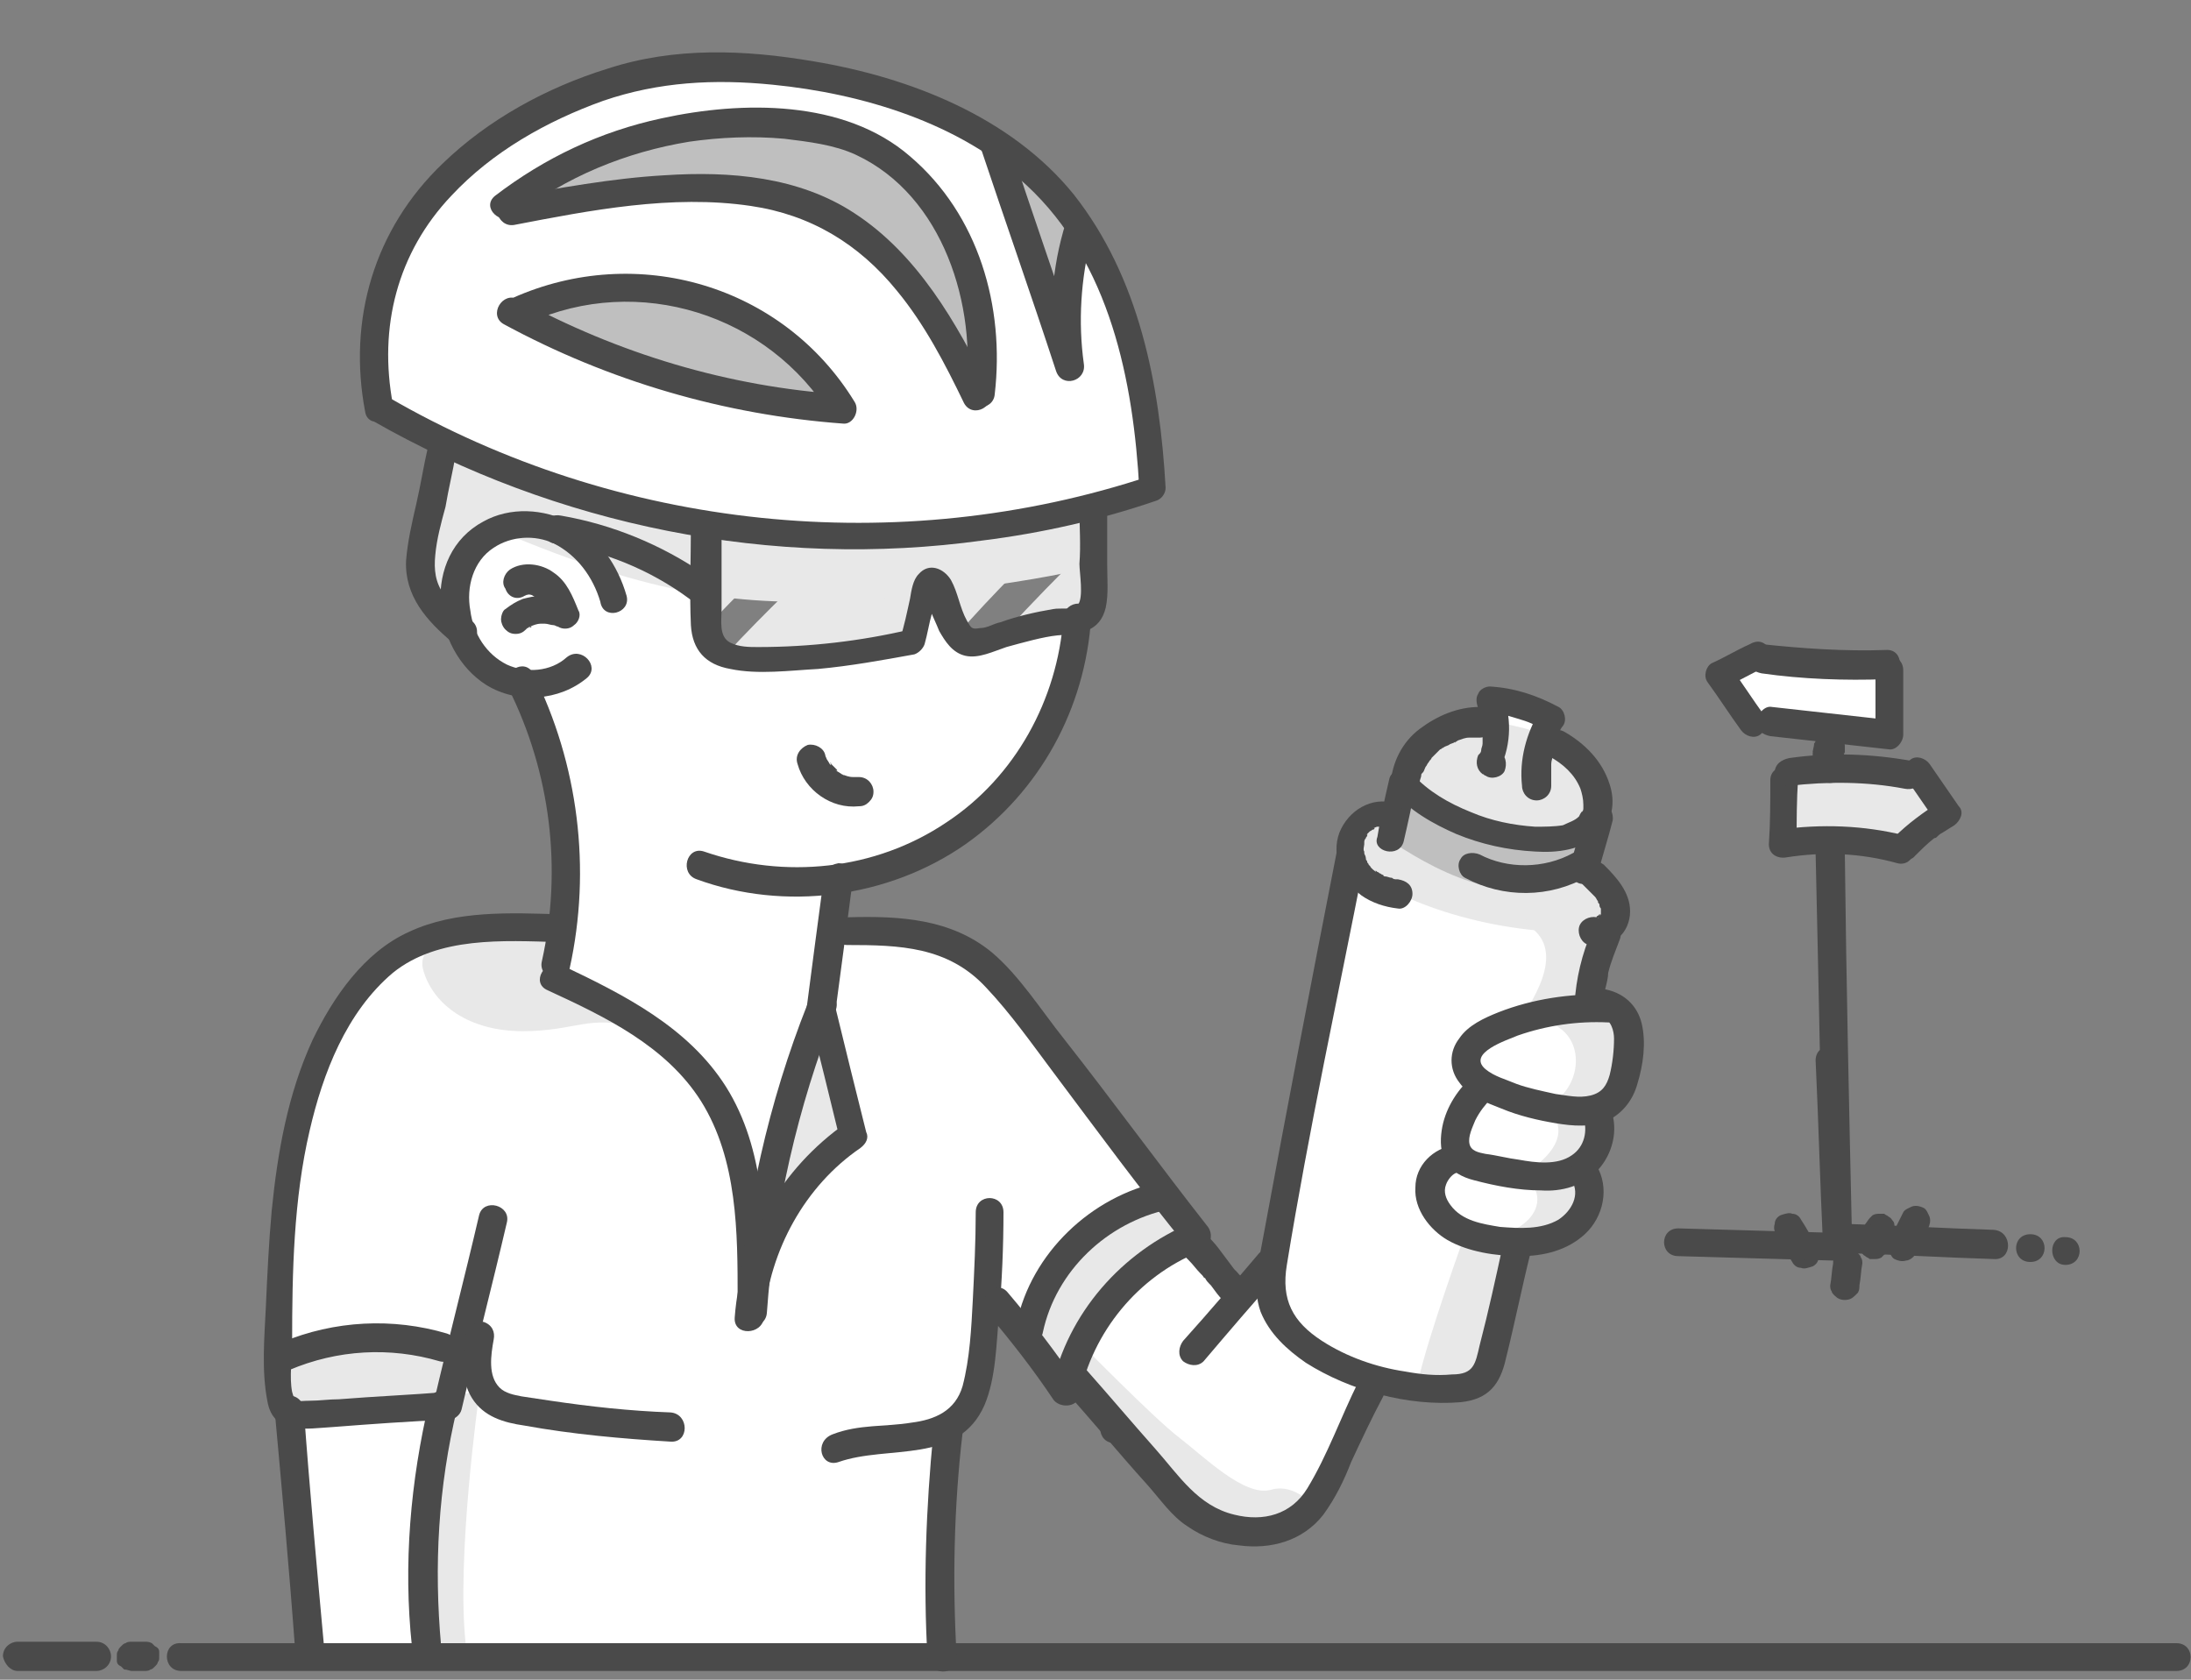 <svg xmlns="http://www.w3.org/2000/svg" xmlns:xlink="http://www.w3.org/1999/xlink" x="0px" y="0px" viewBox="0 0 150 115" style="enable-background:new 0 0 150 115;" xml:space="preserve"><rect x="0" y="0" width="150" height="115" fill="#808080" stroke="none"/><style type="text/css">	.st0{fill:#FFFFFF;}	.st1{fill:#E8E8E8;}	.st2{fill:#BFBFBF;}	.st3{fill:#4A4A4A;}</style><g id="Layer_1"></g><g id="Layer_2">	<path class="st0" d="M21.2,113.4c0,0-2.1-16.5-1.7-23.3s-1.5-27.3,17.3-27c1.1,0.5,1.4,0.8,1.2,2.6c3.8,2.7,14.1,7.5,13.5,23.4  c1.5-8.7,5-20,5-20.4c0-0.5,0.6-4.8,0.6-4.8c8.6-0.2,9.6,0.9,13.8,6.3c4.2,5.4,13.5,18.2,13.5,18.2l2.9-2.1  c-0.6,4.1,0.9,6.3,6.5,8.1c-1.2,4.5-3.8,8.9-3.8,8.9c-2.4,4.5-8.3,1.4-10.5-1.1c-2.3-2.4-12-13.4-12-13.4c-0.3,5.6-1.2,9-2.7,9.6  c0.3,6.2,0,15.3,0,15.3L21.2,113.4z"></path>	<path class="st1" d="M55,36.4c-2.2-0.1-4.5-0.3-6.8-0.6c-0.3,3.5-0.2,5.7,0.2,7.1C50.5,40.7,52.7,38.5,55,36.4z"></path>	<path class="st1" d="M63.5,40l1.9,3.6c2.6-3,5.6-5.9,8.4-8.7c-3.3,1-9.1,1.7-15.6,1.6c-2.9,2.6-5.8,5.4-8.5,8.3  c0.6,0.3,1.3,0.4,2.2,0.4l10.4-0.9L63.5,40z"></path>	<path class="st1" d="M68.8,43.3l5.8-1.2l-0.2-4.6C72.5,39.4,70.6,41.3,68.8,43.3z"></path>	<path class="st0" d="M51.8,82.5C47,70.2,37.8,67,37.8,67c0.9-12-2-20.4-2-20.4c-4.7-0.9-6-6.6-3.6-8.7c2.4-2.1,6.2-2.1,6.2-2.1  l1.4-2.1l8.4,2.1c0,0,0,3.9,0.3,5.9c0.3,2,0.2,4.1,2,3.8s11.9-1.1,11.9-1.1l1.2-4.4l2.1,3.9l9-1.8c-3,12-8.9,16.4-16.8,18.2  C57.7,63.1,53.5,78.9,51.8,82.5z"></path>	<polygon class="st1" points="58.3,77.7 55.7,70.3 51.8,85.7  "></polygon>	<path class="st0" d="M86.8,87.8l5.9-28.5c3.5,2.7,10.2,4.7,16.7,4.1c-0.3,3-0.6,5.9-0.6,5.9s-7.5,0.2-8,2.9c-0.5,2.7,0.9,2,0.5,2.9  c-0.5,0.9-1.7,2.7-1.8,4.4c-1.4,1.5-2.3,3.5-0.6,4.7s4.7,1.4,4.7,1.4l-1.8,8.7C93.1,97.5,87.1,91.2,86.8,87.8z"></path>	<path class="st0" d="M110.7,68.9c-5.9,0.1-9.6,1.4-9.9,3s0.5,2.9,0.5,2.9c-1.2,1.2-2,2.9-1.8,4.4c-1.3,1-2.8,4.1,0.9,5.3  c3.7,1.2,7.5-0.3,8.4-1.9c-0.1-1.2-0.4-2.2-0.4-2.2c1.3-1.9,0.8-4.2,0.8-4.2C111.4,74.5,112.5,70.6,110.7,68.9z"></path>	<path class="st1" d="M92.6,59.2c3,2.6,9.8,4.9,16.4,4.6c4.2-0.4-0.6-4.7-0.6-4.7C103.6,56.1,92.7,53.8,92.6,59.2z"></path>	<path class="st2" d="M95.4,57.7c3.5,2.3,8.4,4.7,13,2.2c0.4-1.4,0.7-3,0.7-3c-4.9,0.4-11.5-1.5-13.1-3.2  C95.4,56.8,95.4,57.7,95.4,57.7z"></path>	<path class="st0" d="M105.3,54.1c-0.2,0-3.5-1.3-3.5-1.3l0.8-5l3.3,1.7L105.3,54.1z"></path>	<path class="st1" d="M96,53.7c6.3,3.8,12,4.4,13.5,2c1.5-2.4-3-5.4-5.4-5.9C101.7,49.2,98.1,48.6,96,53.7z"></path>	<path class="st0" d="M129,50.1c0-0.2,0.2-4.8,0.2-4.8l-9-0.4l-2.3,1.6l2.3,2.8L129,50.1z"></path>	<polygon class="st1" points="122.4,52.8 131.4,52.7 133.2,55.5 130.3,58.5 122.1,57.7  "></polygon>	<path class="st1" d="M30.7,30.7l9.9,3.3l0.2,3.6c0,0-2.9-2.2-5.7-1.1c-2.7,1.1-4.6,3.3-4.1,5.9c-2.1-2.2-2.4-3.6-2.2-4.6  C29,36.8,30.7,30.7,30.7,30.7z"></path>	<path class="st1" d="M19.6,97l-0.3-3.7c5.3-2.2,9.6-1.5,11.7-0.6c-0.4,2.4-0.8,4.1-0.8,4.1L19.6,97z"></path>	<path class="st1" d="M70.1,91.8c1.9-6.9,4.7-9.1,9.1-9.6c1.5,1.4,2.2,2.5,2.2,2.5c-5.8,4.3-6.8,5.4-8.4,9.7  C71.6,92.9,70.1,91.8,70.1,91.8z"></path>	<path class="st0" d="M25.9,27.8c15.6,10.7,39.9,10.4,52.7,5.5C77.4,20.4,73.4,6.8,58.4,5.4S25.2,6.3,25.9,27.8z"></path>	<path class="st2" d="M35.6,21.7c4.9,3.3,17.3,5.8,21.6,6C50.8,17.6,39.1,19.6,35.6,21.7z"></path>	<path class="st2" d="M35.4,14.1c16.4-1.6,22.3-3.3,31.4,12.5C66.9-0.2,41.9,8.4,35.4,14.1z"></path>	<path class="st2" d="M69,10.6c0,0,1.8,7.8,3.5,11.7c1.1-3.8,1.9-6.7,1.9-6.7L69,10.6z"></path>	<path class="st1" d="M30.7,30.7l-0.9,3.7c12.1,5.6,18.5,6.9,25.9,6.8c7.4-0.1,19.2-2.1,19-2.5c-0.1-0.4-0.8-3.8-0.8-3.8  s-13,3.3-23.6,1.4C39.6,34.5,30.7,30.7,30.7,30.7z"></path>	<path class="st1" d="M97.1,94.5c0.7-3.1,3.2-10,3.2-10c3.1,0.9,6.7-1.8,4-4.1c2.9-1.8,2.9-3.6,1.4-4.6c3.2-1.2,3.1-6.6-1.7-5.9  c1.1-1.6,3.5-5.3,0.1-6.8c1.7-0.8,5.2,0.1,5.2,0.1l-0.6,5.9l2-0.2c0.9,3.8-0.2,5.7-1.5,7.3c0.2,2.2-0.5,3.4-0.8,4.2  c1.2,2.2-2.5,4.4-3.3,4.5c-0.8,0.1-1.8,1.4-1.9,3.5c-0.1,2.1-0.8,4.1-1.5,5.5S97.1,94.5,97.1,94.5z"></path>	<path class="st1" d="M73.9,91.9c0,0,5.1,5.2,6.8,6.5c1.7,1.3,4.5,4.1,6.3,3.6c1.7-0.5,3,1.2,3,1.2s-1.6,2.8-4.4,2.1  c-2.7-0.8-5.1-1.1-6.4-3.7S73,94.4,73,94.4L73.9,91.9z"></path>	<path class="st1" d="M32.8,95.5c0,0-1.6,11.3-0.9,17.2c-2,0.3-2.7-1.2-2.7-1.2s0-12.9,1.1-14.8C31.5,94.8,32.8,95.5,32.8,95.5z"></path>	<path class="st1" d="M36.8,63.1c-4.9,0.8-8.5,1.1-7.8,3.4c0.7,2.3,3.1,4.1,6.8,4.1c3.6,0,4.7-1.2,7.7-0.2c-2.6-2.3-5.5-4.7-5.5-4.7  L36.8,63.1z"></path></g><g id="Layer_3">	<g>		<g>			<path class="st3" d="M12.4,114.4c17.8,0,35.5,0,53.3,0c17.7,0,35.3,0,53,0c10.1,0,20.2,0,30.3,0c1.3,0,1.3-1.9,0-1.9    c-17.8,0-35.5,0-53.3,0c-17.7,0-35.3,0-53,0c-10.1,0-20.2,0-30.3,0C11.1,112.4,11.1,114.4,12.4,114.4L12.4,114.4z"></path>		</g>	</g>	<g>		<g>			<path class="st3" d="M9,114.4c0.3,0,0.6,0,0.9,0c0.1,0,0.3,0,0.4-0.1c0.1,0,0.2-0.1,0.3-0.2c0.1-0.1,0.2-0.2,0.2-0.3    c0.1-0.1,0.1-0.2,0.1-0.4c0-0.1,0-0.2,0-0.3c0-0.2-0.1-0.3-0.3-0.4c-0.1-0.1-0.1-0.1-0.2-0.2c-0.2-0.1-0.3-0.1-0.5-0.1    c-0.3,0-0.6,0-0.9,0c-0.1,0-0.3,0-0.4,0.1c-0.1,0-0.2,0.1-0.3,0.2c-0.1,0.1-0.2,0.2-0.2,0.3c-0.1,0.1-0.1,0.2-0.1,0.4    c0,0.1,0,0.2,0,0.3c0,0.2,0.1,0.3,0.3,0.4c0.1,0.1,0.1,0.1,0.2,0.2C8.7,114.3,8.9,114.4,9,114.4L9,114.4z"></path>		</g>	</g>	<g>		<g>			<path class="st3" d="M1.2,114.4c1.8,0,3.6,0,5.4,0c0.5,0,1-0.4,1-1c0-0.5-0.4-1-1-1c-1.8,0-3.6,0-5.4,0c-0.5,0-1,0.4-1,1    C0.3,113.9,0.7,114.4,1.2,114.4L1.2,114.4z"></path>		</g>	</g>	<g>		<g>			<path class="st3" d="M25.5,28.8C38.1,36,52.9,39,67.3,37c4-0.5,8-1.4,11.8-2.7c0.4-0.1,0.7-0.5,0.7-0.9    c-0.4-7.1-1.8-14.4-6.3-20.1c-4.3-5.3-11.2-8-17.8-9.1c-4.7-0.8-9.5-1-14.1,0.5c-4.2,1.3-8.2,3.5-11.3,6.5    c-4.7,4.5-6.5,10.7-5.3,17c0.2,1.2,2.1,0.7,1.9-0.5c-1-5.3,0.3-10.4,4-14.3c2.8-3,6.5-5.1,10.4-6.5c3.8-1.3,7.6-1.5,11.6-1.1    c6.1,0.6,12.8,2.6,17.4,6.9c5.7,5.3,7.3,13.4,7.7,20.8c0.2-0.3,0.5-0.6,0.7-0.9c-17.2,5.7-36.4,3.7-52.1-5.4    C25.4,26.4,24.5,28.1,25.5,28.8L25.5,28.8z"></path>		</g>	</g>	<g>		<g>			<path class="st3" d="M67.7,26.6c-2.2-4.5-4.9-9.2-9.2-12c-3.8-2.5-8.5-2.9-13-2.6c-3.6,0.2-7.3,0.9-10.8,1.5    c-1.2,0.2-0.7,2.1,0.5,1.9c5.2-1,10.8-2.1,16.2-1.3c4.1,0.6,7.4,2.6,10,5.8c1.9,2.3,3.3,5,4.6,7.7C66.6,28.7,68.3,27.8,67.7,26.6    L67.7,26.6z"></path>		</g>	</g>	<g>		<g>			<path class="st3" d="M68.1,27c0.7-6-1.1-12.3-5.8-16.3c-4.5-3.9-11.5-3.8-17-2.6c-4.2,0.9-8,2.7-11.4,5.3c-1,0.8,0.4,2.1,1.4,1.4    c3.4-2.7,7.6-4.4,11.9-5.1c2.1-0.3,4.3-0.4,6.5-0.2c1.6,0.2,3.4,0.4,4.9,1.1c6,2.8,8.3,10.4,7.5,16.4C66,28.2,68,28.2,68.1,27    L68.1,27z"></path>		</g>	</g>	<g>		<g>			<path class="st3" d="M36.2,22.1c7.5-3.4,16.4-0.6,20.7,6.4c0.3-0.5,0.6-1,0.8-1.5c-7.8-0.5-15.4-2.8-22.2-6.5    c-1.1-0.6-2.1,1.1-1,1.7c7.2,3.9,15.1,6.2,23.2,6.8c0.7,0.1,1.2-0.9,0.8-1.5c-4.9-8-14.9-10.9-23.4-7.1    C34.1,21,35.1,22.7,36.2,22.1L36.2,22.1z"></path>		</g>	</g>	<g>		<g>			<path class="st3" d="M67.1,10c1.7,5.1,3.5,10.2,5.2,15.4c0.4,1.2,2.1,0.7,1.9-0.5c-0.4-2.9-0.2-5.8,0.5-8.6    c0.3-1.2-1.6-1.7-1.9-0.5c-0.9,3.2-1,6.4-0.5,9.6c0.6-0.2,1.3-0.3,1.9-0.5c-1.7-5.1-3.5-10.2-5.2-15.4C68.6,8.3,66.7,8.8,67.1,10    L67.1,10z"></path>		</g>	</g>	<g>		<g>			<path class="st3" d="M47.3,36.1c0,2.2-0.1,4.5,0,6.7c0.1,1.7,1,2.7,2.7,3c1.9,0.4,4.1,0.1,6,0c2.2-0.2,4.4-0.6,6.6-1    c0.3-0.1,0.6-0.4,0.7-0.7c0.2-0.7,0.3-1.4,0.5-2.1c0.1-0.4,0.2-1.4,0.5-1.7c-0.3,0.1-0.6,0.2-0.9,0.3c-0.2,0,0.2,1,0.3,1.2    c0.2,0.5,0.4,0.9,0.6,1.4c0.4,0.7,0.9,1.5,1.8,1.7c0.9,0.2,1.9-0.3,2.8-0.6c1.1-0.3,2.5-0.7,3.5-0.8c1.5-0.1,2.9-0.2,3.3-1.9    c0.2-0.9,0.1-2,0.1-3c0-1.3,0-2.5,0-3.8c0-1.3-2-1.3-1.9,0c0,1.3,0.1,2.5,0,3.8c0,0.6,0.3,2.3-0.1,2.8c-0.3,0.4-1.2,0.2-1.7,0.3    c-1.2,0.2-2.5,0.5-3.6,0.9c-0.5,0.1-0.9,0.4-1.4,0.4c-0.6,0.1-0.6,0-0.9-0.5c-0.5-0.9-0.6-1.9-1.1-2.8c-0.5-0.8-1.5-1.2-2.2-0.4    c-0.4,0.4-0.5,1.1-0.6,1.7c-0.2,0.9-0.4,1.9-0.7,2.8c0.2-0.2,0.5-0.5,0.7-0.7c-3.4,0.8-6.9,1.2-10.4,1.2c-0.6,0-1.3,0-1.9-0.3    c-0.8-0.4-0.6-1.5-0.6-2.3c0-1.8,0-3.6,0-5.4C49.2,34.9,47.3,34.9,47.3,36.1L47.3,36.1z"></path>		</g>	</g>	<g>		<g>			<path class="st3" d="M54.6,52.3c0.5,1.8,2.3,3.1,4.2,2.9c0.3,0,0.5-0.1,0.7-0.3c0.2-0.2,0.3-0.4,0.3-0.7c0-0.5-0.4-1-1-1    c-0.2,0-0.5,0-0.7,0c0.1,0,0.2,0,0.3,0c-0.3,0-0.5-0.1-0.8-0.2c0.1,0,0.2,0.1,0.2,0.1c-0.2-0.1-0.3-0.2-0.5-0.3    c0,0-0.1-0.1-0.1-0.1c-0.1-0.1,0.2,0.2,0.1,0c-0.1-0.1-0.1-0.1-0.2-0.2c-0.1-0.1-0.1-0.1-0.2-0.2c0-0.1-0.1-0.2,0,0.1    c0,0-0.1-0.1-0.1-0.1c-0.1-0.2-0.2-0.3-0.3-0.5c0,0.1,0.1,0.2,0.1,0.2c0-0.1-0.1-0.2-0.1-0.3c-0.1-0.5-0.7-0.8-1.2-0.7    C54.8,51.2,54.4,51.7,54.6,52.3L54.6,52.3z"></path>		</g>	</g>	<g>		<g>			<path class="st3" d="M42.9,40.8c-0.6-2.1-1.9-4-3.8-5c-1.9-1-4.2-1.1-6-0.1c-4.3,2.3-3.6,8.8,0.2,11.2c2.1,1.3,5,1.1,6.9-0.5    c0.9-0.8-0.4-2.2-1.4-1.4c-1.1,1-2.8,1.1-4.1,0.5c-1.4-0.7-2.3-2.1-2.5-3.7c-0.3-1.6,0.2-3.4,1.6-4.3c1.2-0.8,2.8-0.9,4.1-0.3    c1.6,0.8,2.7,2.3,3.2,4C41.3,42.5,43.2,42,42.9,40.8L42.9,40.8z"></path>		</g>	</g>	<g>		<g>			<path class="st3" d="M35.9,40.8c0,0,0.1-0.1,0.1-0.1C36.2,40.6,35.8,40.8,35.9,40.8c0.2-0.1,0.3-0.1,0.4-0.1c-0.1,0-0.2,0-0.3,0    c0.1,0,0.3,0,0.4,0c-0.1,0-0.2,0-0.3,0c0.1,0,0.3,0,0.4,0.1c0,0,0.1,0,0.1,0c-0.1-0.1-0.2-0.1-0.1,0c0.1,0,0.1,0.1,0.2,0.1    c0.1,0,0.1,0.1,0.2,0.1c-0.1-0.1-0.2-0.1-0.1-0.1c0,0,0.1,0,0.1,0.1c0.1,0.1,0.2,0.2,0.3,0.3c-0.1-0.1-0.1-0.1,0-0.1    c0,0,0,0.1,0.1,0.1c0,0,0.1,0.1,0.1,0.1c0.1,0.1,0.2,0.3,0.2,0.4c0.1,0.1,0.1,0.2,0.2,0.4c0,0.1,0.1,0.3,0,0    c0,0.1,0.1,0.1,0.1,0.2c0.5-0.4,1-0.7,1.4-1.1c-0.7-0.4-1.5-0.6-2.3-0.5c-0.4,0-0.8,0.1-1.2,0.2c-0.5,0.2-0.8,0.4-1.2,0.7    c-0.2,0.1-0.3,0.5-0.3,0.7c0,0.2,0.1,0.5,0.3,0.7c0.2,0.2,0.4,0.3,0.7,0.3c0.3,0,0.5-0.1,0.7-0.3c-0.2,0.2,0,0,0,0    c0,0,0.1-0.1,0.1-0.1c0.1,0,0.1-0.1,0.2-0.1c0,0,0.1,0,0.1,0c-0.1,0.1-0.2,0.1-0.1,0c0.2-0.1,0.5-0.2,0.7-0.2c-0.1,0-0.2,0-0.3,0    c0.3,0,0.6,0,0.9,0c-0.1,0-0.2,0-0.3,0c0.2,0,0.4,0.1,0.6,0.1c0,0,0.1,0,0.1,0c0.1,0-0.2-0.1-0.1,0c0.1,0,0.2,0.1,0.3,0.1    c0.3,0.2,0.8,0.2,1.1-0.1c0.3-0.2,0.5-0.7,0.3-1c-0.4-1-0.8-2-1.7-2.6c-0.8-0.6-2.1-0.8-3-0.2c-0.4,0.3-0.6,0.9-0.3,1.3    C34.8,40.9,35.4,41.1,35.9,40.8L35.9,40.8z"></path>		</g>	</g>	<g>		<g>			<path class="st3" d="M29.3,30.6c-0.3,1.3-0.5,2.6-0.8,3.9c-0.3,1.3-0.6,2.6-0.7,3.9c-0.1,2.4,1.4,4.1,3.2,5.6    c0.4,0.3,1,0.4,1.4,0c0.3-0.3,0.4-1,0-1.4c-0.7-0.6-1.5-1.2-2-1.9c-0.6-0.8-0.7-1.7-0.6-2.7c0.1-1.1,0.4-2.2,0.7-3.3    c0.2-1.2,0.5-2.4,0.7-3.6C31.4,29.9,29.6,29.3,29.3,30.6L29.3,30.6z"></path>		</g>	</g>	<g>		<g>			<path class="st3" d="M48.2,39.3c-2.9-2-6.3-3.4-9.8-4c-0.5-0.1-1,0.1-1.2,0.7c-0.1,0.5,0.2,1.1,0.7,1.2c3.4,0.5,6.6,1.8,9.3,3.8    c0.4,0.3,1.1,0.1,1.3-0.3C48.8,40.1,48.6,39.6,48.2,39.3L48.2,39.3z"></path>		</g>	</g>	<g>		<g>			<path class="st3" d="M39,66.3c1.5-6.8,0.6-14-2.5-20.2c-0.6-1.1-2.2-0.1-1.7,1c2.9,5.8,3.7,12.4,2.3,18.7    C36.8,67,38.7,67.6,39,66.3L39,66.3z"></path>		</g>	</g>	<g>		<g>			<path class="st3" d="M56.4,60.1c-0.4,3-0.8,6-1.2,9.1c-0.1,0.5,0.5,1,1,1c0.6,0,0.9-0.5,1-1c0.4-3,0.8-6,1.2-9.1    c0.1-0.5-0.5-1-1-1C56.8,59.2,56.5,59.6,56.4,60.1L56.4,60.1z"></path>		</g>	</g>	<g>		<g>			<path class="st3" d="M72.8,42.3c-0.4,5.6-3.3,10.9-8,14c-4.9,3.3-11.1,3.9-16.6,2c-1.2-0.4-1.7,1.5-0.5,1.9    c6,2.2,13.1,1.3,18.4-2.4c5.1-3.6,8.2-9.3,8.6-15.5C74.8,41,72.9,41,72.8,42.3L72.8,42.3z"></path>		</g>	</g>	<g>		<g>			<path class="st3" d="M38.4,62.6c-3.4-0.1-7.2-0.3-10.4,1.2c-3.1,1.4-5.2,4.5-6.6,7.4c-1.7,3.7-2.4,7.7-2.8,11.7    c-0.2,2.2-0.3,4.4-0.4,6.6c-0.1,2.1-0.3,4.3,0.1,6.4c0.4,2.4,2.7,1.9,4.5,1.8c2.6-0.2,5.3-0.4,7.9-0.5c0.4,0,0.8-0.3,0.9-0.7    c1-4.3,2.1-8.5,3.1-12.8c0.3-1.2-1.6-1.7-1.9-0.5c-1,4.3-2.1,8.5-3.1,12.8c0.3-0.2,0.6-0.5,0.9-0.7c-2.5,0.2-4.9,0.3-7.4,0.5    c-0.7,0-1.3,0.1-2,0.1c-0.8,0-1,0.2-1.2-0.6c-0.2-1,0-2.3,0-3.4c0-4.8,0.1-9.8,1.2-14.5c0.9-3.9,2.5-8.1,5.7-10.8    c3.1-2.5,7.6-2.2,11.3-2.1C39.7,64.6,39.7,62.6,38.4,62.6L38.4,62.6z"></path>		</g>	</g>	<g>		<g>			<path class="st3" d="M18.8,96.5c0.5,5.5,1,10.9,1.4,16.4c0.1,1.2,2.1,1.3,2,0c-0.5-5.5-1-10.9-1.4-16.4    C20.7,95.2,18.7,95.2,18.8,96.5L18.8,96.5z"></path>		</g>	</g>	<g>		<g>			<path class="st3" d="M29.4,95.9c-1.3,5.5-1.8,11.2-1.2,16.8c0.1,1.2,2.1,1.3,2,0c-0.5-5.5-0.2-10.9,1.1-16.3    C31.6,95.2,29.7,94.7,29.4,95.9L29.4,95.9z"></path>		</g>	</g>	<g>		<g>			<path class="st3" d="M37.5,67.8c3.9,1.8,8.1,3.8,10.5,7.6c2.5,4,2.5,9,2.5,13.5c0,1.3,1.9,1.3,1.9,0c0-4.9,0-10.2-2.7-14.5    c-2.6-4.1-7-6.3-11.2-8.3C37.3,65.6,36.3,67.3,37.5,67.8L37.5,67.8z"></path>		</g>	</g>	<g>		<g>			<path class="st3" d="M55.3,68.7c-2.7,6.8-4.3,14-4.8,21.2c-0.1,1.3,1.9,1.2,2,0c0.5-7.1,2.1-14.1,4.7-20.7    C57.7,68,55.8,67.5,55.3,68.7L55.3,68.7z"></path>		</g>	</g>	<g>		<g>			<path class="st3" d="M55.4,69.5c0.7,2.8,1.4,5.6,2.1,8.5c0.1-0.4,0.3-0.7,0.4-1.1c-4.4,3.1-7.2,7.9-7.6,13.3    c-0.1,1.3,1.9,1.2,2,0c0.4-4.6,2.8-9,6.6-11.6c0.4-0.3,0.6-0.7,0.4-1.1c-0.7-2.8-1.4-5.6-2.1-8.5C57,67.7,55.1,68.3,55.4,69.5    L55.4,69.5z"></path>		</g>	</g>	<g>		<g>			<path class="st3" d="M91.5,58.4c-1.7,8.7-3.4,17.5-5,26.2c-0.3,1.7-0.8,3.5-0.2,5.2c0.6,1.5,1.8,2.6,3.1,3.5c3,1.9,7,3,10.6,2.7    c1.9-0.2,2.7-1.2,3.1-3c0.6-2.4,1.1-4.9,1.7-7.3c0.3-1.2-1.6-1.7-1.9-0.5c-0.5,2.3-1,4.6-1.6,6.9c-0.3,1.3-0.4,2-1.9,2    c-1.1,0.1-2.1,0-3.2-0.2c-2-0.3-4-1-5.7-2.1c-2-1.3-2.8-2.8-2.4-5.2c1.5-9.2,3.5-18.4,5.3-27.6C93.6,57.7,91.7,57.1,91.5,58.4    L91.5,58.4z"></path>		</g>	</g>	<g>		<g>			<path class="st3" d="M101.3,48.4c-1.5,0-2.9,0.6-4.1,1.5c-1.2,0.9-1.9,2.3-2,3.8c0,0.5,0.5,1,1,1c0.6,0,0.9-0.4,1-1    c0,0,0-0.1,0-0.1c0,0,0,0.1,0,0.1c0-0.1,0-0.2,0-0.2c0-0.1,0.1-0.3,0.1-0.4c0-0.1,0-0.1,0.1-0.2c0.1-0.2-0.1,0.2,0,0    c0.1-0.1,0.1-0.2,0.2-0.4c0.1-0.1,0.1-0.2,0.2-0.3c0.1-0.2-0.1,0.1,0,0C97.9,52,98,52,98,51.9c0.2-0.2,0.4-0.4,0.6-0.6    c-0.2,0.1,0,0,0,0c0.1,0,0.1-0.1,0.2-0.1c0.1-0.1,0.2-0.1,0.4-0.2c0.1-0.1,0.3-0.1,0.4-0.2c0,0,0.1,0,0.1,0c-0.1,0-0.1,0.1-0.1,0    c0.1,0,0.2-0.1,0.2-0.1c0.3-0.1,0.5-0.2,0.8-0.2c0.1,0,0.1,0,0.2,0c0.2,0-0.2,0,0,0c0.2,0,0.3,0,0.5,0c0.5,0,1-0.4,1-1    C102.3,48.9,101.9,48.4,101.3,48.4L101.3,48.4z"></path>		</g>	</g>	<g>		<g>			<path class="st3" d="M96.1,57.6c0.3-1.3,0.6-2.6,0.8-3.9c-0.5,0.1-1.1,0.3-1.6,0.4c1.2,1.4,2.8,2.3,4.4,3    c1.7,0.7,3.5,1.1,5.4,1.2c1.5,0.1,3.2-0.1,4.4-1.2c0.9-0.9,1.1-2.2,0.7-3.4c-0.5-1.6-1.7-2.8-3.1-3.6c-1.1-0.6-2.1,1.1-1,1.7    c0.9,0.5,1.7,1.2,2.1,2.2c0.1,0.3,0.2,0.7,0.2,1.1c0,0.1,0,0,0,0c0,0.1,0,0.1,0,0.2c0,0.1,0,0.2-0.1,0.3c0.1-0.2-0.1,0.1-0.1,0.1    c-0.1,0.2,0,0-0.1,0.2c-0.3,0.3-0.7,0.4-1.1,0.6c-0.6,0.1-1.3,0.1-1.9,0.1c-1.5-0.1-3-0.4-4.4-1c-1.5-0.6-2.9-1.4-4-2.6    c-0.5-0.6-1.5-0.3-1.6,0.4c-0.3,1.3-0.6,2.6-0.8,3.9C93.9,58.3,95.8,58.8,96.1,57.6L96.1,57.6z"></path>		</g>	</g>	<g>		<g>			<path class="st3" d="M108.5,55.7c-0.3,1.2-0.7,2.4-1,3.6c-0.1,0.5,0.2,1.1,0.7,1.2c0.5,0.1,1-0.2,1.2-0.7c0.3-1.2,0.7-2.4,1-3.6    c0.1-0.5-0.2-1.1-0.7-1.2C109.2,54.9,108.7,55.1,108.5,55.7L108.5,55.7z"></path>		</g>	</g>	<g>		<g>			<path class="st3" d="M95.5,55c-1.6-0.5-3.2,0.5-3.8,2c-0.6,1.6,0.2,3.3,1.5,4.3c0.7,0.5,1.6,0.8,2.5,0.9c0.5,0.1,1-0.5,1-1    c0-0.6-0.4-0.9-1-1c-0.2,0,0.2,0-0.1,0c-0.1,0-0.2,0-0.3-0.1c-0.2,0-0.3-0.1-0.5-0.1c-0.1,0-0.1,0,0,0c0,0-0.1,0-0.1-0.1    c-0.1,0-0.2-0.1-0.2-0.1c-0.1,0-0.1-0.1-0.2-0.1c0,0-0.2-0.2-0.1,0c-0.1-0.1-0.3-0.2-0.4-0.4c0,0-0.1-0.1-0.1-0.1    c0.1,0.1,0.1,0.1,0,0c0-0.1-0.1-0.1-0.1-0.2c0-0.1-0.1-0.1-0.1-0.2c0.1,0.2,0,0,0-0.1c0-0.1-0.1-0.2-0.1-0.3c0,0,0-0.1,0-0.1    c0-0.1,0-0.1,0,0c-0.1-0.1,0-0.4,0-0.5c0-0.2,0,0.2,0-0.1c0-0.1,0-0.2,0.1-0.3c0.1-0.2-0.1,0.1,0,0c0-0.1,0.1-0.1,0.1-0.2    c0.1-0.2-0.1,0.1,0-0.1c0.1-0.1,0.1-0.1,0.2-0.2c0.1-0.1-0.2,0.1,0,0c0.1,0,0.1-0.1,0.2-0.1c0,0,0.1,0,0.1-0.1c0,0-0.1,0-0.1,0    c0.1,0,0.2-0.1,0.3-0.1c0,0,0,0,0.1,0c0.1,0,0.1,0-0.1,0c0,0,0.2,0,0.2,0c0,0,0.1,0,0.1,0c0,0-0.1,0-0.1,0c0,0,0.2,0.1,0.3,0.1    c0.5,0.2,1.1-0.2,1.2-0.7C96.3,55.7,96,55.2,95.5,55L95.5,55z"></path>		</g>	</g>	<g>		<g>			<path class="st3" d="M108.2,60.4c0.3,0.3,0.6,0.6,0.9,0.9c0.1,0.1-0.1-0.2,0,0c0,0,0.1,0.1,0.1,0.1c0.1,0.1,0.1,0.2,0.2,0.3    c0.1,0.2,0-0.1,0,0c0,0.1,0,0.1,0.1,0.2c0,0.1,0,0.2,0.1,0.3c0,0,0-0.2,0-0.1c0,0.1,0,0.1,0,0.2c0,0.2,0,0,0,0c0,0,0,0.1,0,0.2    c0,0,0,0.1,0,0.2c0-0.1,0.1-0.2,0-0.1c0,0-0.1,0.1-0.1,0.1c0,0,0.1-0.2,0-0.1c0,0-0.1,0.1-0.1,0.1c-0.1,0.1,0.2-0.1,0,0    c0,0-0.1,0-0.1,0.1c-0.1,0.1-0.1,0,0.1,0c0,0-0.1,0-0.1,0c-0.2,0.1,0.2,0,0.1,0c0,0-0.1,0-0.1,0c0.1,0,0.3,0.1,0,0    c-0.5-0.1-1.1,0.2-1.2,0.7c-0.1,0.5,0.2,1.1,0.7,1.2c0.7,0.2,1.4,0,2-0.5c0.5-0.4,0.8-1.1,0.8-1.8c0-1.3-0.9-2.3-1.8-3.2    c-0.4-0.3-1-0.4-1.4,0C107.8,59.4,107.8,60,108.2,60.4L108.2,60.4z"></path>		</g>	</g>	<g>		<g>			<path class="st3" d="M107.7,58.4c-2,1.1-4.5,1.1-6.4,0.1c-0.5-0.2-1.1-0.1-1.3,0.3c-0.3,0.4-0.1,1.1,0.3,1.3    c2.6,1.4,5.8,1.4,8.4-0.1C109.8,59.5,108.8,57.8,107.7,58.4L107.7,58.4z"></path>		</g>	</g>	<g>		<g>			<path class="st3" d="M102.6,51.4c-0.1,0-0.1-0.1-0.2-0.1c0.1,0.4,0.2,0.9,0.3,1.3c0.8-1.7,0.8-3.6,0.1-5.3    c-0.3,0.5-0.6,1-0.8,1.5c0.1,0,0.2,0,0.3,0c0.1,0,0.1,0,0,0c0,0,0.1,0,0.1,0c0.2,0,0.3,0.1,0.5,0.1c0.3,0.1,0.7,0.2,1,0.3    c0.7,0.2,1.2,0.4,1.8,0.8c-0.1-0.4-0.2-0.9-0.3-1.3c-0.9,1.5-1.4,3.3-1.2,5.1c0,0.5,0.4,1,1,1c0.5,0,1-0.4,1-1c0-0.4,0-0.8,0-1.1    c0-0.1,0-0.2,0-0.3c0-0.3,0,0.2,0-0.1c0-0.2,0.1-0.4,0.1-0.6c0.1-0.4,0.2-0.7,0.3-1.1c0-0.1,0-0.1,0,0c0,0,0-0.1,0-0.1    c0-0.1,0.1-0.2,0.1-0.3c0.1-0.2,0.2-0.4,0.3-0.5c0.3-0.4,0.1-1.1-0.3-1.3c-1.5-0.8-3-1.3-4.7-1.4c-0.3,0-0.7,0.2-0.8,0.5    c-0.2,0.3-0.1,0.7,0,1c0.1,0.3,0-0.1,0,0.1c0,0.1,0.1,0.2,0.1,0.2c0.1,0.2,0.1,0.3,0.1,0.5c0,0.1,0,0.2,0.1,0.3c0-0.1,0,0,0,0    c0,0.2,0,0.4,0,0.5c0,0.2,0,0.3,0,0.5c0,0.2,0-0.2,0,0.1c0,0.1,0,0.2,0,0.2c0,0.2-0.1,0.3-0.1,0.5c0,0.1-0.1,0.2-0.1,0.2    c0.1-0.1-0.1,0.1-0.1,0.1c-0.2,0.5-0.1,1,0.3,1.3c0.1,0,0.1,0.1,0.2,0.1c0.4,0.3,1.1,0.1,1.3-0.3    C103.2,52.3,103.1,51.7,102.6,51.4L102.6,51.4z"></path>		</g>	</g>	<g>		<g>			<path class="st3" d="M109,63.7c-0.7,1.6-1.1,3.3-1.2,5c0,0.5,0.5,1,1,1c0.6,0,0.9-0.4,1-1c0-0.1,0-0.2,0-0.3c0,0,0-0.3,0-0.1    c0-0.2,0.1-0.4,0.1-0.6c0.1-0.4,0.2-0.8,0.2-1.1c0.2-0.8,0.5-1.5,0.8-2.3c0.2-0.5-0.2-1.1-0.7-1.2    C109.7,62.9,109.2,63.2,109,63.7L109,63.7z"></path>		</g>	</g>	<g>		<g>			<path class="st3" d="M110,68.1c-2.5-0.1-5.1,0.3-7.4,1.2c-1,0.4-2.1,0.9-2.7,1.8c-0.7,0.9-0.7,2.1,0,3c0.7,1,1.9,1.4,2.9,1.8    c1.2,0.5,2.5,0.8,3.7,1c1.2,0.2,2.4,0.3,3.6-0.2c1-0.5,1.7-1.4,2-2.5c0.4-1.3,0.6-2.8,0.3-4.1c-0.3-1.3-1.3-2.2-2.7-2.4    c-0.5,0-1,0.5-1,1c0,0.6,0.4,0.9,1,1c0.6,0.1,0.8,0.9,0.8,1.4c0,0.8-0.1,1.7-0.3,2.5c-0.2,0.7-0.5,1.2-1.3,1.4    c-0.8,0.2-1.6,0-2.4-0.1c-0.9-0.2-1.9-0.4-2.7-0.7c-0.7-0.3-1.5-0.5-2.1-1c-1.3-1.1,1.5-2,2.2-2.3c2-0.7,4.1-1,6.2-0.9    C111.2,70.1,111.2,68.1,110,68.1L110,68.1z"></path>		</g>	</g>	<g>		<g>			<path class="st3" d="M100.7,73.8c-1,0.9-1.8,2.2-2,3.6c-0.1,0.7-0.1,1.5,0.3,2.2c0.4,0.6,1.1,1,1.9,1.2c1.5,0.4,3.1,0.7,4.6,0.7    c1.4,0.1,2.9-0.3,3.9-1.4c1-1.1,1.4-2.7,0.9-4.1c-0.2-0.5-0.7-0.8-1.2-0.7c-0.5,0.1-0.9,0.7-0.7,1.2c0.3,0.9,0.1,2-0.8,2.6    c-1,0.7-2.5,0.5-3.6,0.3c-0.8-0.1-1.5-0.3-2.3-0.4c-0.5-0.1-1-0.2-1.1-0.7c-0.1-0.5,0.2-1.1,0.4-1.6c0.3-0.6,0.7-1.1,1.1-1.5    C103,74.3,101.6,72.9,100.7,73.8L100.7,73.8z"></path>		</g>	</g>	<g>		<g>			<path class="st3" d="M99.6,78.4c-1.5,0.2-2.7,1.4-2.7,2.9c-0.1,1.5,1,2.9,2.2,3.6c1.4,0.8,3.3,1.1,5,1.1c1.6,0,3.2-0.4,4.4-1.5    c1.3-1.2,1.7-3.2,0.8-4.7c-0.7-1.1-2.3-0.1-1.7,1c0.6,1,0,2.1-0.9,2.7c-1.2,0.7-2.7,0.6-4,0.5c-1.2-0.2-2.6-0.4-3.4-1.5    c-0.3-0.4-0.5-0.9-0.3-1.4c0.1-0.3,0.4-0.7,0.7-0.8c0.5-0.1,1-0.4,1-1C100.6,78.9,100.1,78.3,99.6,78.4L99.6,78.4z"></path>		</g>	</g>	<g>		<g>			<path class="st3" d="M58,64.7c3.6,0,6.9,0.1,9.5,2.9c1.7,1.8,3.1,3.8,4.6,5.8c3,4,6,8.1,9.2,12c0.8,1,2.1-0.4,1.4-1.4    c-3.3-4.2-6.5-8.6-9.8-12.8c-1.6-2-3.1-4.4-5-6c-2.8-2.3-6.3-2.5-9.8-2.4C56.8,62.8,56.8,64.7,58,64.7L58,64.7z"></path>		</g>	</g>	<g>		<g>			<path class="st3" d="M31.9,91.3c-0.2,1.5-0.4,3.1,0.4,4.4c0.8,1.3,2.2,1.7,3.6,1.9c3.3,0.6,6.7,0.9,10,1.1c1.3,0.1,1.3-1.9,0-2    c-2.8-0.1-5.5-0.4-8.2-0.8c-0.7-0.1-1.3-0.2-2-0.3c-0.5-0.1-1.1-0.2-1.5-0.6c-0.8-0.8-0.6-2.2-0.4-3.3c0.1-0.5-0.1-1-0.7-1.2    C32.6,90.5,31.9,90.8,31.9,91.3L31.9,91.3z"></path>		</g>	</g>	<g>		<g>			<path class="st3" d="M57.4,100.1c3.4-1.2,8.2,0.2,10-3.9c0.8-1.9,0.8-4.2,1-6.2c0.2-2.3,0.3-4.7,0.3-7c0-1.3-1.9-1.3-1.9,0    c0,2-0.1,4-0.2,6c-0.1,1.9-0.2,4-0.7,5.9c-0.5,1.7-1.9,2.3-3.5,2.5c-1.8,0.3-3.6,0.1-5.4,0.8C55.7,98.7,56.2,100.5,57.4,100.1    L57.4,100.1z"></path>		</g>	</g>	<g>		<g>			<path class="st3" d="M80.7,85.7c0,0,0.1,0.1,0.1,0.1C80.8,85.8,80.7,85.7,80.7,85.7c0.1,0.1,0.2,0.2,0.3,0.2    c0.1,0.1,0.3,0.3,0.4,0.4c0.3,0.3,0.5,0.6,0.8,0.9c0.1,0.1-0.1-0.2,0,0c0,0,0.1,0.1,0.1,0.1c0.1,0.1,0.1,0.2,0.2,0.2    c0.1,0.2,0.2,0.3,0.4,0.5c0.3,0.4,0.5,0.7,0.8,1c0.3,0.4,1,0.4,1.4,0c0.4-0.4,0.4-1,0-1.4c-0.1-0.1-0.2-0.3-0.3-0.4    c0.2,0.3,0,0-0.1-0.1c-0.1-0.1-0.1-0.1-0.2-0.2c-0.3-0.4-0.6-0.8-0.9-1.2c-0.5-0.7-1.1-1.3-1.8-1.8c-0.4-0.3-1.1-0.1-1.3,0.3    C80.1,84.9,80.3,85.4,80.7,85.7L80.7,85.7z"></path>		</g>	</g>	<g>		<g>			<path class="st3" d="M86.2,85.8c-1.7,2-3.4,4-5.2,6c-0.3,0.4-0.4,1,0,1.4c0.4,0.3,1,0.4,1.4,0c1.7-2,3.4-4,5.2-6    c0.3-0.4,0.4-1,0-1.4C87.2,85.5,86.6,85.4,86.2,85.8L86.2,85.8z"></path>		</g>	</g>	<g>		<g>			<path class="st3" d="M72.9,95.2c1.9,2.1,3.7,4.3,5.6,6.4c0.9,1,1.7,2.2,2.8,2.9c1,0.7,2.3,1.2,3.5,1.3c2.2,0.3,4.4-0.3,5.8-2.1    c0.8-1.1,1.4-2.3,1.9-3.6c0.7-1.5,1.4-3,2.2-4.5c0.5-1.1-1.1-2.1-1.7-1c-1.2,2.4-2.1,5-3.5,7.3c-1.1,1.8-3,2.3-5,1.8    c-2.5-0.6-3.8-2.7-5.4-4.5c-1.6-1.8-3.2-3.7-4.8-5.5C73.4,92.9,72.1,94.3,72.9,95.2L72.9,95.2z"></path>		</g>	</g>	<g>		<g>			<path class="st3" d="M76.3,98.8c1.3,0,1.3-1.9,0-1.9C75,96.8,75,98.8,76.3,98.8L76.3,98.8z"></path>		</g>	</g>	<g>		<g>			<path class="st3" d="M19.8,93.8c3.3-1.4,6.9-1.6,10.3-0.6c1.2,0.3,1.7-1.5,0.5-1.9c-3.7-1.1-7.7-0.9-11.3,0.6    c-0.5,0.2-0.8,0.6-0.7,1.2C18.7,93.6,19.3,94,19.8,93.8L19.8,93.8z"></path>		</g>	</g>	<g>		<g>			<path class="st3" d="M81.6,83.7c-4.8,2-8.5,6.2-9.6,11.3c0.6-0.1,1.2-0.2,1.8-0.2c-1.5-2.2-3.1-4.3-4.8-6.3    c-0.8-1-2.2,0.4-1.4,1.4c1.6,1.9,3.1,3.8,4.5,5.9c0.4,0.6,1.6,0.6,1.8-0.2c0.9-4.4,4-8.2,8.2-9.9c0.5-0.2,0.8-0.6,0.7-1.2    C82.6,83.9,82.1,83.5,81.6,83.7L81.6,83.7z"></path>		</g>	</g>	<g>		<g>			<path class="st3" d="M71.4,91.2c0.9-4.2,4.4-7.5,8.6-8.4c0.5-0.1,0.8-0.7,0.7-1.2c-0.1-0.5-0.7-0.8-1.2-0.7    c-4.8,1-8.9,4.9-9.9,9.7C69.3,91.9,71.2,92.4,71.4,91.2L71.4,91.2z"></path>		</g>	</g>	<g>		<g>			<path class="st3" d="M63.9,98.1c-0.5,5.1-0.7,10.3-0.4,15.4c0.1,1.2,2,1.3,2,0c-0.3-5.1-0.2-10.3,0.4-15.4    C66,96.9,64.1,96.9,63.9,98.1L63.9,98.1z"></path>		</g>	</g>	<g>		<g>			<path class="st3" d="M121.2,53.4c0,1.5,0,2.9-0.1,4.4c0,0.7,0.6,1,1.2,0.9c2.5-0.4,5.1-0.3,7.6,0.4c1.2,0.3,1.7-1.6,0.5-1.9    c-2.8-0.7-5.7-0.8-8.6-0.4c0.4,0.3,0.8,0.6,1.2,0.9c0-1.5,0-2.9,0.1-4.4C123.2,52.2,121.2,52.2,121.2,53.4L121.2,53.4z"></path>		</g>	</g>	<g>		<g>			<path class="st3" d="M131.1,58.6c0.4-0.4,0.8-0.8,1.3-1.2c0,0,0.2-0.1,0.1,0c0,0,0.1-0.1,0.1-0.1c0.1-0.1,0.2-0.2,0.4-0.3    c0.3-0.2,0.5-0.3,0.8-0.5c0.4-0.3,0.7-0.9,0.3-1.3c-0.7-1-1.3-1.9-2-2.9c-0.3-0.4-0.9-0.6-1.3-0.3c-0.4,0.3-0.7,0.9-0.3,1.3    c0.7,1,1.3,1.9,2,2.9c0.1-0.4,0.2-0.9,0.3-1.3c-1.1,0.7-2.2,1.5-3.1,2.4c-0.4,0.4-0.4,1,0,1.4C130.1,58.9,130.8,59,131.1,58.6    L131.1,58.6z"></path>		</g>	</g>	<g>		<g>			<path class="st3" d="M122.5,53.8c2.6-0.3,5.3-0.3,7.9,0.2c0.5,0.1,1.1-0.1,1.2-0.7c0.1-0.5-0.2-1.1-0.7-1.2    c-2.8-0.5-5.6-0.6-8.4-0.2c-0.5,0.1-1,0.4-1,1C121.5,53.3,122,53.9,122.5,53.8L122.5,53.8z"></path>		</g>	</g>	<g>		<g>			<path class="st3" d="M124.3,58.4c0.2,8.9,0.4,17.8,0.5,26.7c0.7,0,1.3,0,2,0c-0.2-4.2-0.3-8.3-0.5-12.5c0-1.3-2-1.3-2,0    c0.2,4.2,0.3,8.3,0.5,12.5c0,1.2,2,1.3,2,0c-0.2-8.9-0.4-17.8-0.5-26.7C126.2,57.2,124.3,57.1,124.3,58.4L124.3,58.4z"></path>		</g>	</g>	<g>		<g>			<path class="st3" d="M126,51.6c0-0.1,0-0.2,0-0.4c0,0.1,0,0.2,0,0.3c0,0,0-0.1,0-0.1C126,51.5,125.9,51.5,126,51.6    C125.9,51.6,125.9,51.6,126,51.6c-0.1,0.1-0.2,0.2-0.2,0.2c0,0,0,0,0,0c-0.1,0.1-0.1,0.1-0.2,0.2c0,0,0,0,0,0    c-0.1,0-0.2,0.1-0.2,0.1c0,0,0,0,0,0c-0.1,0-0.2,0-0.3,0c0,0,0,0,0,0c-0.1,0-0.2,0-0.3,0c0,0,0,0,0,0c-0.1,0-0.2-0.1-0.2-0.1    c0,0,0,0,0,0c-0.1-0.1-0.1-0.1-0.2-0.2c0,0,0,0,0,0c-0.1-0.1-0.1-0.1-0.2-0.2c0,0,0,0,0,0c0-0.1-0.1-0.2-0.1-0.2    c0,0.1,0,0.2,0.1,0.3c0.1,0.3,0.2,0.5,0.5,0.7c0.2,0.1,0.5,0.2,0.8,0.1c0.2-0.1,0.5-0.2,0.6-0.5c0-0.1,0.1-0.2,0.1-0.2    c0,0,0,0,0,0c0-0.2,0.1-0.4,0.1-0.7c-0.7,0-1.3,0-2,0c0,0.2,0,0.4,0,0.6c0,0,0,0.1,0,0.1c0,0,0,0,0,0c0,0.1,0.2,0.8,0,0.3    c0,0,0.1,0.2,0.1,0.2c0.1,0.1,0.1,0.1,0.2,0.2c0.1,0.1,0.2,0.2,0.3,0.2c0.1,0,0.2,0.1,0.2,0.1c0.1,0,0.3,0,0.4,0    c0.2-0.1,0.3-0.1,0.4-0.3c0.1-0.1,0.2-0.3,0.3-0.4c0-0.1,0-0.2,0-0.3c0,0,0,0,0,0c0,0,0,0,0,0c0,0.1,0,0.2,0,0.3c0,0,0,0,0,0    c0,0.1-0.1,0.2-0.1,0.2c0,0,0,0,0,0c-0.2,0.1-0.4,0.3-0.6,0.4c0,0,0,0,0,0c-0.4-0.1-0.7-0.3-1.1-0.4c0,0,0,0,0,0    c0-0.1-0.1-0.2-0.1-0.2c0,0,0,0,0,0c0-0.1,0-0.2,0-0.3c0,0.1,0,0.1,0,0.2c0,0.2,0,0.4,0,0.6c0,0.3,0.1,0.5,0.3,0.7    c0.2,0.2,0.4,0.3,0.7,0.3c0.3,0,0.5-0.1,0.7-0.3c0.2-0.2,0.3-0.4,0.3-0.7c0-0.2,0-0.4,0-0.6c0,0,0-0.1,0-0.1c0,0,0,0,0,0    c0-0.1-0.2-0.8,0-0.3c0,0-0.1-0.2-0.1-0.2c-0.1-0.1-0.1-0.1-0.2-0.2c-0.1-0.1-0.2-0.2-0.3-0.2c-0.1,0-0.2-0.1-0.2-0.1    c-0.1,0-0.3,0-0.4,0c-0.2,0.1-0.3,0.1-0.4,0.3c-0.1,0.1-0.2,0.3-0.3,0.4c0,0.1,0,0.2,0,0.3c0,0,0,0,0,0c0,0,0,0,0,0    c0-0.1,0-0.2,0-0.3c0,0,0,0,0,0c0-0.1,0.1-0.2,0.1-0.2c0,0,0,0,0,0c0.2-0.1,0.4-0.3,0.6-0.4c0,0,0,0,0,0c0.4,0.1,0.7,0.3,1.1,0.4    c0,0,0,0,0,0c0,0.1,0.1,0.2,0.1,0.2c0,0,0,0,0,0c0,0.1,0,0.2,0,0.3c0-0.1,0-0.1,0-0.2c0-0.2,0-0.4,0-0.6c0-0.3-0.1-0.5-0.3-0.7    c-0.2-0.2-0.4-0.3-0.7-0.3c-0.3,0-0.5,0.1-0.7,0.3c-0.1,0.1-0.1,0.1-0.2,0.2c-0.1,0.2-0.1,0.3-0.1,0.5c0,0.1,0,0.2,0,0.4    c0-0.1,0-0.2,0-0.3c0,0,0,0.1,0,0.1c0-0.1,0.1-0.2,0.1-0.2c0,0,0,0,0,0c0.1-0.1,0.1-0.1,0.2-0.2c0,0,0,0,0,0    c0.1-0.1,0.1-0.1,0.2-0.2c0,0,0,0,0,0c0.1,0,0.2-0.1,0.2-0.1c0,0,0,0,0,0c0.1,0,0.2,0,0.3,0c0,0,0,0,0,0c0.1,0,0.2,0,0.3,0    c0,0,0,0,0,0c0.1,0,0.2,0.1,0.2,0.1c0,0,0,0,0,0c0.1,0.1,0.1,0.1,0.2,0.2c0,0,0,0,0,0c0.1,0.1,0.1,0.1,0.2,0.2c0,0,0,0,0,0    c0,0.1,0.1,0.2,0.1,0.2c0-0.1,0-0.2-0.1-0.3c-0.1-0.3-0.2-0.5-0.5-0.7c-0.2-0.1-0.5-0.2-0.8-0.1c-0.2,0.1-0.5,0.2-0.6,0.5    c0,0.1-0.1,0.2-0.1,0.2c0,0,0,0,0,0c0,0.2-0.1,0.4-0.1,0.7c0,0.1,0,0.3,0.1,0.4c0,0.1,0.1,0.2,0.2,0.3c0.2,0.2,0.4,0.3,0.7,0.3    c0.3,0,0.5-0.1,0.7-0.3c0.1-0.1,0.1-0.1,0.2-0.2C126,51.9,126,51.7,126,51.6L126,51.6z"></path>		</g>	</g>	<g>		<g>			<path class="st3" d="M121.2,50.4c2.7,0.3,5.4,0.6,8.1,0.9c0.5,0.1,1-0.5,1-1c0-1.5,0-2.9,0-4.4c0-1.3-1.9-1.3-1.9,0    c0,1.5,0,2.9,0,4.4c0.3-0.3,0.7-0.7,1-1c-2.7-0.3-5.4-0.6-8.1-0.9c-0.5-0.1-1,0.5-1,1C120.2,50,120.7,50.3,121.2,50.4L121.2,50.4    z"></path>		</g>	</g>	<g>		<g>			<path class="st3" d="M129.1,44.5c-2.8,0.1-5.7-0.1-8.5-0.4c-0.5-0.1-1,0.5-1,1c0,0.6,0.5,0.9,1,1c2.8,0.4,5.7,0.5,8.5,0.4    C130.4,46.4,130.4,44.4,129.1,44.5L129.1,44.5z"></path>		</g>	</g>	<g>		<g>			<path class="st3" d="M119.8,44.1c-0.9,0.4-1.7,0.9-2.6,1.3c-0.4,0.2-0.6,0.9-0.3,1.3c0.8,1.1,1.5,2.2,2.3,3.3    c0.3,0.4,0.9,0.6,1.3,0.3c0.4-0.3,0.7-0.9,0.3-1.3c-0.8-1.1-1.5-2.2-2.3-3.3c-0.1,0.4-0.2,0.9-0.3,1.3c0.9-0.4,1.7-0.9,2.6-1.3    c0.5-0.2,0.6-0.9,0.3-1.3C120.8,43.9,120.3,43.8,119.8,44.1L119.8,44.1z"></path>		</g>	</g>	<g>		<g>			<path class="st3" d="M124.4,85.3c-0.4-0.6-0.7-1.2-1.1-1.8c-0.1-0.2-0.3-0.4-0.6-0.4c-0.2-0.1-0.5,0-0.8,0.1    c-0.2,0.1-0.4,0.3-0.4,0.6c-0.1,0.3,0,0.5,0.1,0.8c0.4,0.6,0.7,1.2,1.1,1.8c0.1,0.2,0.3,0.4,0.6,0.4c0.2,0.1,0.5,0,0.8-0.1    c0.2-0.1,0.4-0.3,0.4-0.6C124.6,85.8,124.6,85.5,124.4,85.3L124.4,85.3z"></path>		</g>	</g>	<g>		<g>			<path class="st3" d="M129.3,85.5c0.1-0.4,0.2-0.7,0.4-1.1c0-0.1,0-0.3,0-0.4c0-0.1,0-0.3-0.1-0.4c-0.1-0.1-0.1-0.2-0.3-0.3    c-0.1-0.1-0.2-0.1-0.3-0.2c-0.1,0-0.2,0-0.3,0c-0.2,0-0.3,0-0.5,0.1c-0.1,0.1-0.1,0.1-0.2,0.2c-0.1,0.1-0.2,0.3-0.3,0.4    c-0.1,0.4-0.2,0.7-0.4,1.1c0,0.1,0,0.3,0,0.4c0,0.1,0,0.3,0.1,0.4c0.1,0.1,0.1,0.2,0.3,0.3c0.1,0.1,0.2,0.1,0.3,0.2    c0.1,0,0.2,0,0.3,0c0.2,0,0.3,0,0.5-0.1c0.1-0.1,0.1-0.1,0.2-0.2C129.2,85.8,129.3,85.6,129.3,85.5L129.3,85.5z"></path>		</g>	</g>	<g>		<g>			<path class="st3" d="M131.1,85.9c0.3-0.6,0.6-1.2,0.9-1.8c0.1-0.2,0.2-0.5,0.1-0.8c-0.1-0.2-0.2-0.5-0.4-0.6    c-0.2-0.1-0.5-0.2-0.8-0.1c-0.2,0.1-0.5,0.2-0.6,0.4c-0.3,0.6-0.6,1.2-0.9,1.8c-0.1,0.2-0.2,0.5-0.1,0.8c0.1,0.2,0.2,0.5,0.4,0.6    c0.2,0.1,0.5,0.2,0.8,0.1C130.7,86.3,131,86.1,131.1,85.9L131.1,85.9z"></path>		</g>	</g>	<g>		<g>			<path class="st3" d="M127.3,88c0.1-0.5,0.1-1,0.2-1.5c0-0.1,0-0.3-0.1-0.4c0-0.1-0.1-0.2-0.2-0.3c-0.2-0.2-0.4-0.3-0.7-0.3    c-0.3,0-0.5,0.1-0.7,0.3c-0.1,0.1-0.1,0.1-0.2,0.2c-0.1,0.2-0.1,0.3-0.1,0.5c-0.1,0.5-0.1,1-0.2,1.5c0,0.1,0,0.3,0.1,0.4    c0,0.1,0.1,0.2,0.2,0.3c0.2,0.2,0.4,0.3,0.7,0.3c0.3,0,0.5-0.1,0.7-0.3c0.1-0.1,0.1-0.1,0.2-0.2C127.3,88.3,127.3,88.2,127.3,88    L127.3,88z"></path>		</g>	</g>	<g>		<g>			<path class="st3" d="M126.6,85.8c3.3,0.1,6.6,0.3,9.9,0.4c1.3,0.1,1.3-1.9,0-2c-3.3-0.1-6.6-0.3-9.9-0.4    C125.4,83.8,125.4,85.8,126.6,85.8L126.6,85.8z"></path>		</g>	</g>	<g>		<g>			<path class="st3" d="M125.4,84.4c-3.5-0.1-7-0.2-10.5-0.3c-1.3,0-1.3,1.9,0,1.9c3.5,0.1,7,0.2,10.5,0.3    C126.6,86.4,126.6,84.5,125.4,84.4L125.4,84.4z"></path>		</g>	</g>	<g>		<g>			<path class="st3" d="M139,86.4c1.3,0,1.3-1.9,0-1.9C137.7,84.5,137.7,86.4,139,86.4L139,86.4z"></path>		</g>	</g>	<g>		<g>			<path class="st3" d="M141.4,86.6c1.3,0,1.3-1.9,0-1.9C140.2,84.6,140.2,86.6,141.4,86.6L141.4,86.6z"></path>		</g>	</g></g></svg>